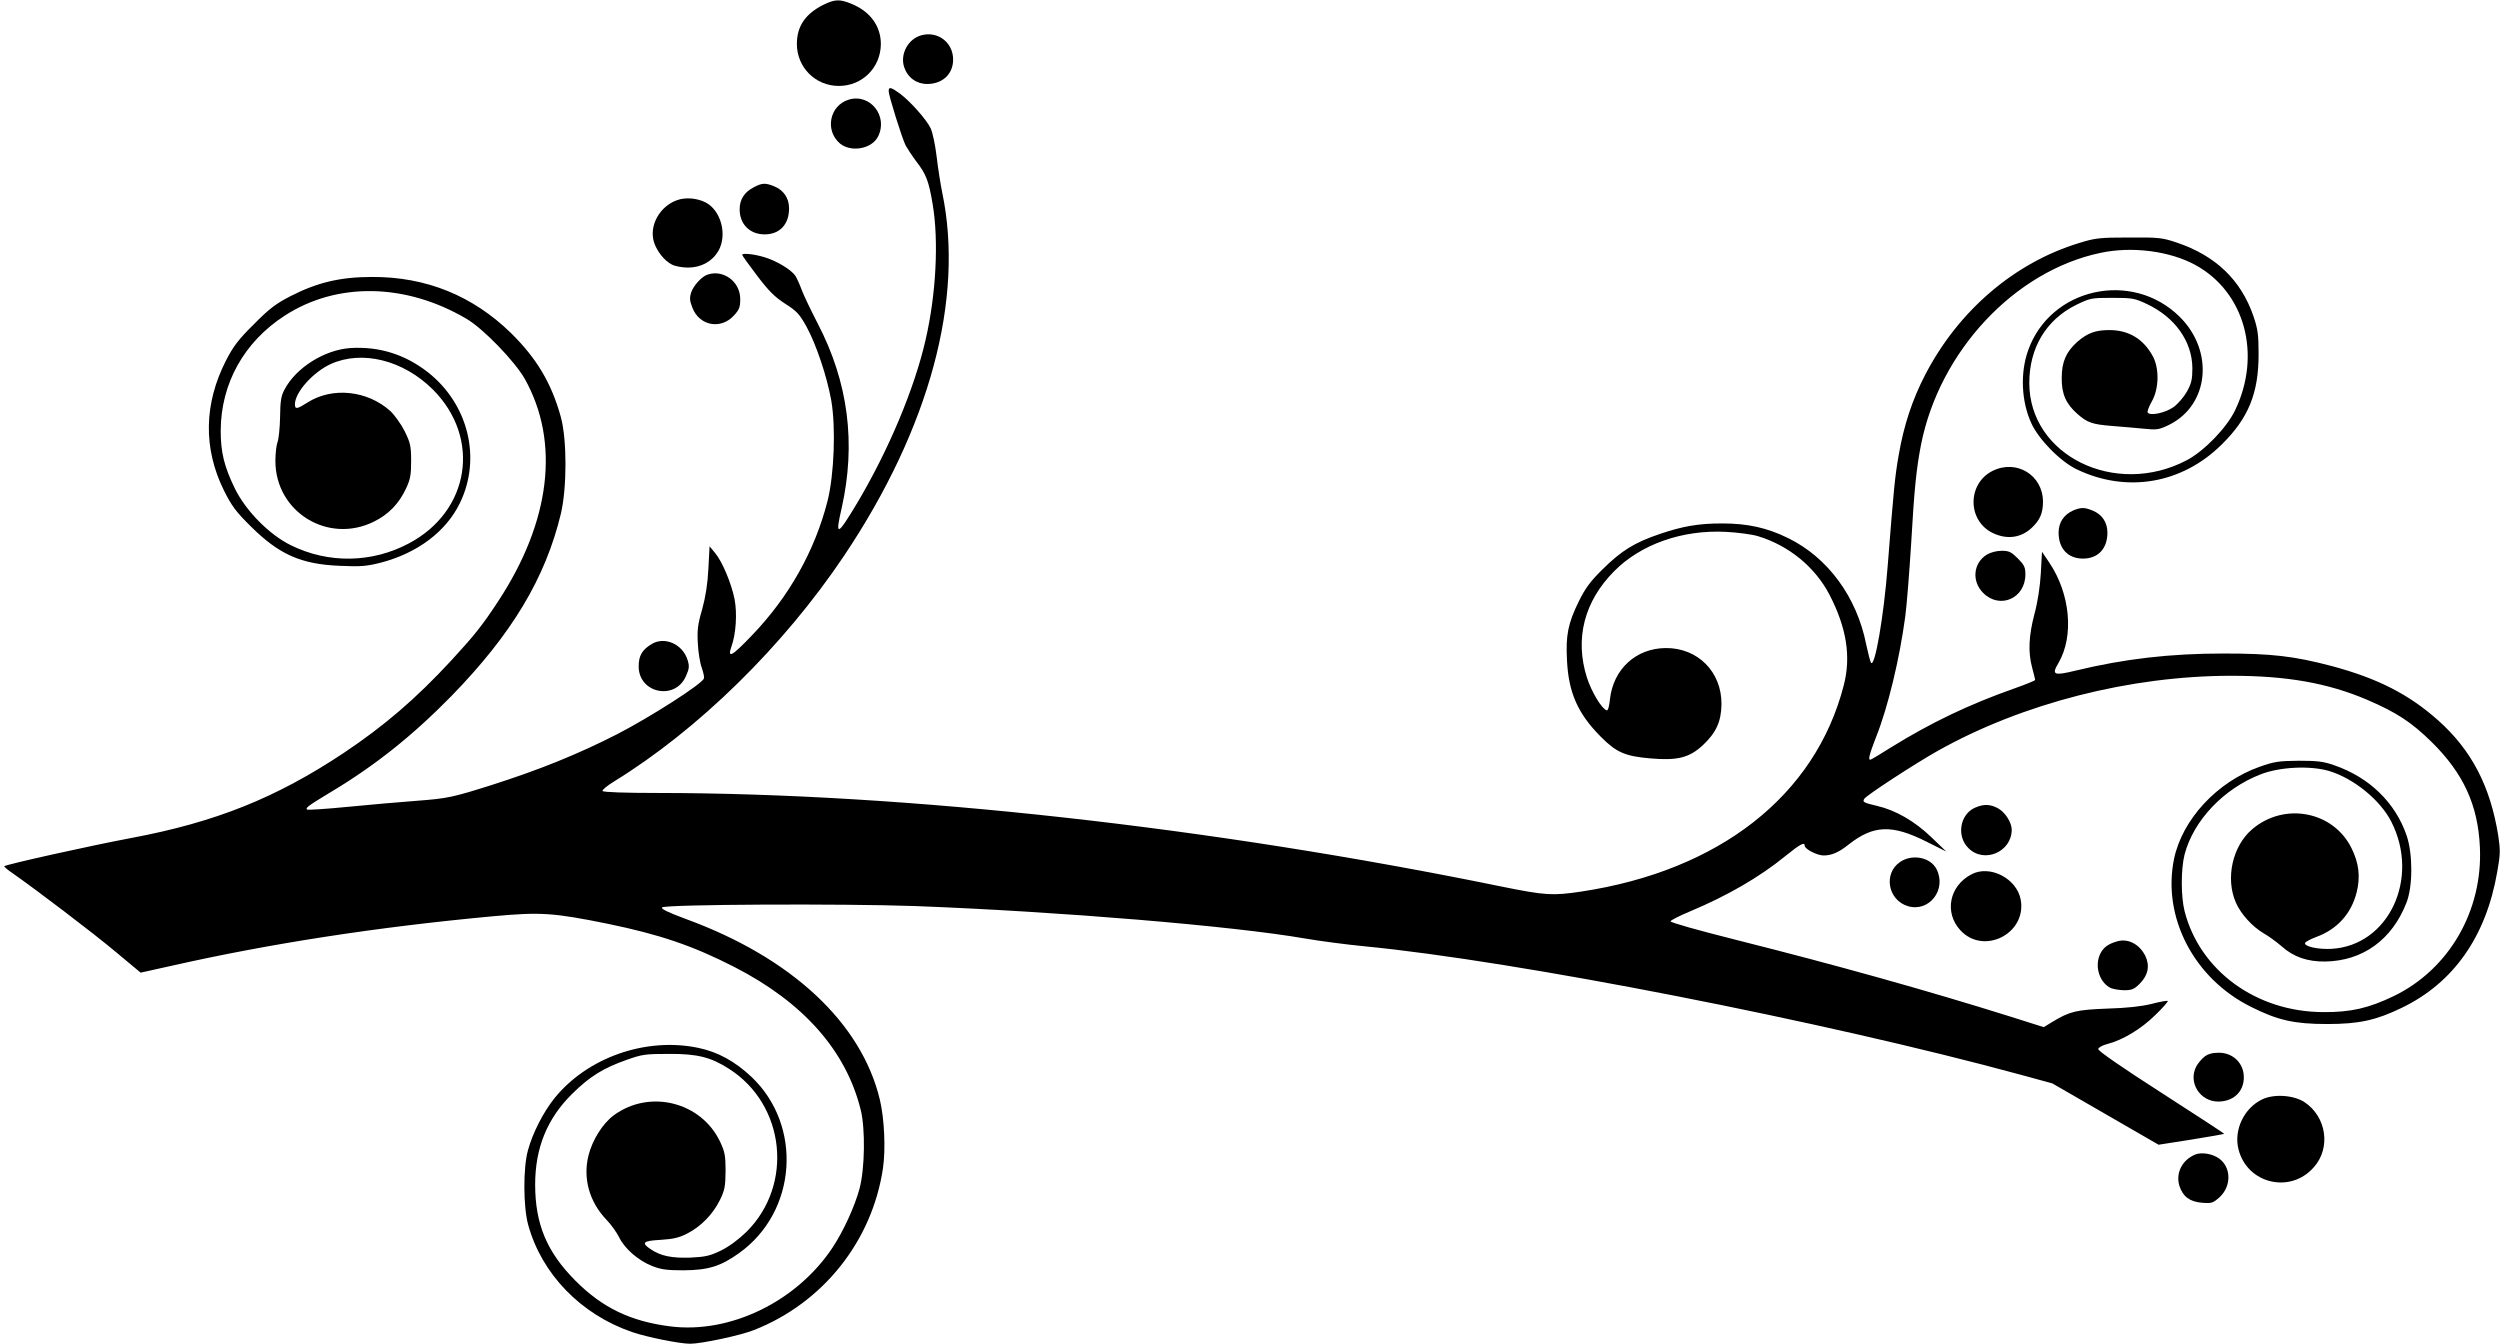<?xml version="1.0" standalone="no"?>
<!DOCTYPE svg PUBLIC "-//W3C//DTD SVG 20010904//EN"
 "http://www.w3.org/TR/2001/REC-SVG-20010904/DTD/svg10.dtd">
<svg version="1.0" xmlns="http://www.w3.org/2000/svg"
 width="1280pt" height="688pt" viewBox="0 0 1280 688"
 preserveAspectRatio="xMidYMid meet">
<g transform="translate(0,688) scale(0.1,-0.1)"
fill="#000000" stroke="none">
<path d="M4217 6856 c-93 -46 -137 -110 -137 -201 0 -120 95 -215 215 -215
120 0 214 94 215 214 0 93 -55 168 -152 207 -58 24 -84 23 -141 -5z"/>
<path d="M4716 6699 c-67 -19 -108 -96 -87 -162 18 -54 63 -87 118 -87 79 0
133 51 133 125 0 88 -79 148 -164 124z"/>
<path d="M4550 6413 c0 -22 68 -240 87 -278 9 -16 33 -53 54 -81 51 -66 64
-100 84 -218 32 -189 18 -462 -36 -696 -57 -250 -190 -566 -350 -835 -103
-172 -114 -175 -80 -28 75 334 34 647 -123 948 -34 66 -71 143 -81 170 -10 28
-25 60 -32 72 -21 32 -99 79 -162 97 -54 16 -111 21 -111 11 0 -3 34 -51 76
-106 60 -79 90 -109 144 -144 60 -38 74 -54 109 -117 50 -91 105 -255 127
-378 24 -139 15 -379 -19 -515 -65 -255 -197 -490 -386 -687 -105 -110 -129
-123 -105 -55 22 62 29 166 15 239 -16 81 -63 193 -100 237 l-28 34 -6 -114
c-4 -79 -14 -143 -32 -209 -23 -78 -26 -109 -22 -175 2 -44 11 -100 20 -124 8
-24 14 -48 11 -55 -11 -29 -272 -196 -444 -285 -202 -103 -397 -182 -645 -261
-196 -62 -223 -68 -380 -80 -82 -6 -242 -20 -354 -31 -112 -11 -206 -17 -209
-14 -9 9 7 20 119 88 228 136 422 291 620 493 310 318 482 605 561 935 31 133
31 377 0 492 -48 175 -124 302 -256 432 -196 191 -434 288 -711 287 -162 0
-280 -28 -417 -98 -76 -39 -110 -65 -188 -144 -78 -77 -105 -112 -143 -186
-113 -221 -117 -449 -11 -664 40 -80 61 -109 138 -185 145 -144 257 -194 456
-202 107 -5 138 -2 209 16 188 49 335 159 406 306 111 229 43 506 -164 669
-118 92 -250 133 -397 124 -132 -9 -278 -100 -337 -212 -18 -33 -22 -59 -23
-141 -1 -55 -7 -113 -13 -128 -6 -16 -11 -59 -11 -97 0 -261 269 -427 504
-311 75 37 128 91 165 170 22 47 26 70 26 141 0 76 -4 93 -33 152 -18 36 -51
82 -73 103 -117 106 -297 125 -423 45 -55 -35 -66 -37 -66 -10 0 61 92 164
183 206 161 73 372 20 523 -130 249 -249 190 -624 -124 -789 -189 -100 -411
-103 -602 -9 -111 54 -233 178 -288 292 -54 111 -72 184 -72 295 1 241 119
454 328 589 267 173 619 167 930 -16 86 -50 248 -218 299 -308 181 -324 132
-730 -136 -1138 -81 -124 -124 -177 -239 -302 -181 -196 -344 -336 -552 -475
-346 -230 -655 -354 -1085 -435 -209 -39 -644 -136 -653 -145 -2 -2 17 -19 44
-37 115 -80 410 -304 527 -402 l127 -106 153 34 c508 115 1059 200 1654 255
242 22 305 18 586 -39 265 -55 432 -111 647 -221 353 -181 572 -428 647 -732
24 -96 21 -301 -6 -402 -24 -91 -83 -219 -138 -302 -184 -278 -526 -443 -832
-404 -204 26 -348 96 -486 235 -145 146 -205 289 -205 491 0 187 61 338 190
465 89 88 158 131 277 173 81 29 98 31 218 31 145 1 215 -17 307 -76 288 -183
333 -592 91 -834 -40 -39 -88 -75 -130 -96 -58 -28 -80 -33 -157 -37 -97 -3
-152 8 -203 42 -52 34 -42 44 50 49 64 4 94 11 135 32 71 36 132 99 168 172
25 51 28 70 29 149 0 77 -4 98 -27 147 -96 206 -361 273 -545 138 -57 -42
-110 -126 -130 -206 -29 -117 4 -236 91 -328 25 -25 54 -67 66 -91 28 -58 98
-119 169 -147 46 -18 75 -22 161 -22 126 1 189 20 284 88 297 212 327 652 64
902 -85 80 -172 128 -273 149 -268 56 -568 -49 -737 -259 -56 -70 -111 -177
-135 -266 -25 -89 -24 -289 1 -380 69 -253 270 -460 532 -550 75 -26 244 -60
298 -60 57 0 259 43 326 70 354 139 606 456 661 830 14 97 7 252 -16 349 -94
394 -452 728 -994 926 -94 35 -128 52 -121 59 16 16 928 20 1295 7 739 -28
1628 -102 1996 -166 75 -13 212 -31 305 -40 777 -75 2355 -384 3361 -658 l161
-44 272 -157 272 -157 166 26 c92 15 168 28 170 30 1 1 -144 96 -323 211 -204
131 -324 214 -322 223 1 8 23 20 48 26 77 20 171 76 243 147 39 37 67 70 65
73 -3 3 -41 -4 -83 -15 -53 -13 -125 -21 -226 -24 -157 -6 -193 -14 -280 -67
l-46 -28 -174 55 c-424 133 -885 262 -1398 391 -198 50 -341 90 -339 96 2 6
48 29 103 52 188 79 353 174 485 282 76 61 99 74 99 53 0 -17 63 -50 97 -50
41 0 78 16 128 56 127 100 222 104 400 14 l100 -50 -76 73 c-86 83 -184 139
-279 161 -69 16 -75 20 -65 36 11 18 261 181 377 246 433 243 985 384 1503
384 284 0 493 -37 695 -123 151 -65 226 -114 331 -217 162 -160 236 -322 246
-536 16 -327 -158 -627 -441 -764 -129 -62 -220 -83 -361 -82 -343 1 -632 212
-710 517 -19 76 -19 214 0 290 46 175 201 338 391 411 99 38 254 45 351 16
126 -39 261 -149 317 -260 147 -290 -14 -633 -306 -650 -68 -4 -142 12 -136
30 2 6 28 20 58 31 106 39 178 118 206 228 20 80 12 150 -27 228 -94 188 -343
235 -507 96 -102 -86 -139 -253 -84 -377 26 -59 84 -122 141 -156 25 -14 68
-45 94 -68 61 -54 131 -78 222 -77 192 3 342 111 416 301 33 83 33 249 1 344
-58 169 -191 298 -371 360 -54 19 -86 23 -181 23 -102 -1 -125 -4 -201 -31
-218 -77 -396 -270 -438 -472 -61 -298 102 -612 394 -757 137 -69 222 -88 390
-88 163 0 249 19 380 82 267 128 434 366 491 698 16 89 16 111 5 185 -41 254
-137 438 -309 591 -150 133 -309 214 -544 277 -194 51 -308 64 -553 64 -275 0
-507 -27 -760 -88 -110 -27 -122 -21 -86 39 81 138 61 355 -47 515 l-37 55 -6
-110 c-4 -68 -16 -148 -33 -210 -29 -112 -33 -194 -11 -275 8 -30 15 -58 15
-61 0 -4 -48 -23 -107 -44 -233 -82 -428 -176 -630 -301 -55 -35 -104 -64
-107 -64 -12 0 -5 27 29 115 62 155 121 403 150 619 8 61 21 228 30 371 16
282 27 387 51 510 95 477 478 887 917 980 162 35 355 10 486 -61 254 -138 342
-458 205 -744 -43 -90 -159 -210 -249 -257 -365 -191 -805 25 -805 396 0 180
86 323 238 399 74 36 79 37 186 37 104 0 115 -2 179 -32 144 -68 231 -192 232
-328 0 -58 -5 -78 -28 -120 -15 -27 -46 -63 -68 -79 -42 -30 -121 -47 -133
-28 -3 5 7 32 22 58 36 64 38 167 5 229 -48 89 -123 135 -223 135 -71 0 -112
-15 -164 -60 -57 -51 -80 -102 -80 -185 -1 -82 22 -133 80 -184 51 -45 76 -54
179 -62 50 -4 122 -10 162 -14 66 -7 77 -5 127 19 207 101 234 379 55 555
-244 240 -662 147 -775 -173 -41 -115 -35 -260 16 -372 38 -84 149 -197 233
-237 256 -123 540 -74 743 128 136 134 188 262 188 460 0 104 -4 130 -27 198
-64 184 -193 308 -392 375 -74 25 -92 27 -245 26 -151 0 -173 -3 -254 -28
-333 -101 -620 -348 -789 -675 -66 -127 -110 -260 -136 -413 -19 -110 -24
-158 -56 -565 -20 -258 -65 -518 -85 -497 -4 5 -15 47 -25 94 -48 244 -197
446 -400 545 -107 53 -208 75 -337 75 -122 0 -202 -14 -320 -54 -130 -44 -197
-86 -293 -181 -64 -63 -89 -98 -122 -165 -55 -112 -67 -174 -60 -301 8 -165
55 -272 172 -390 80 -81 125 -101 255 -112 138 -12 200 3 270 69 67 63 93 121
94 209 1 165 -121 288 -285 287 -153 -1 -269 -108 -286 -262 -4 -38 -10 -59
-17 -57 -26 9 -77 94 -101 168 -63 199 -14 390 140 545 136 137 347 212 570
201 61 -3 135 -13 165 -22 159 -48 293 -158 367 -300 88 -170 111 -318 73
-464 -145 -564 -636 -949 -1345 -1056 -146 -22 -185 -19 -403 25 -1493 306
-3052 479 -4324 480 -168 0 -279 4 -283 10 -3 5 22 26 56 47 433 266 869 693
1181 1158 438 654 616 1316 502 1860 -8 39 -21 120 -28 180 -7 61 -21 127 -31
148 -22 46 -105 139 -159 179 -45 32 -56 35 -56 11z"/>
<path d="M4346 6370 c-99 -30 -124 -158 -45 -225 56 -46 162 -28 194 35 54
104 -39 223 -149 190z"/>
<path d="M3861 5922 c-50 -25 -74 -63 -74 -114 0 -76 52 -128 128 -128 77 0
125 51 125 133 0 52 -27 93 -76 113 -44 18 -62 18 -103 -4z"/>
<path d="M3466 5855 c-89 -32 -143 -130 -118 -214 15 -47 53 -96 93 -116 15
-8 52 -15 81 -15 68 0 124 31 156 85 47 82 14 208 -66 249 -44 22 -103 27
-146 11z"/>
<path d="M3620 5473 c-28 -10 -70 -56 -81 -90 -9 -28 -8 -43 6 -78 35 -93 145
-114 212 -41 28 30 33 43 33 85 0 90 -88 154 -170 124z"/>
<path d="M10202 4469 c-130 -65 -130 -255 1 -318 73 -35 145 -25 200 27 42 40
57 75 57 133 0 136 -135 219 -258 158z"/>
<path d="M10614 4266 c-47 -21 -74 -61 -74 -113 0 -82 48 -133 125 -133 77 0
125 51 125 133 0 52 -27 93 -76 113 -41 17 -60 17 -100 0z"/>
<path d="M10172 4040 c-69 -43 -78 -136 -18 -196 85 -85 216 -28 216 95 0 37
-6 49 -39 82 -33 33 -45 39 -82 39 -26 0 -57 -8 -77 -20z"/>
<path d="M3334 3581 c-47 -29 -64 -59 -64 -113 0 -138 187 -176 242 -50 17 38
18 51 9 81 -25 84 -120 125 -187 82z"/>
<path d="M10113 2745 c-78 -33 -97 -146 -35 -207 80 -81 222 -20 222 94 0 37
-34 90 -71 110 -40 21 -72 22 -116 3z"/>
<path d="M9729 2467 c-88 -59 -63 -197 41 -227 109 -31 198 87 145 190 -31 61
-124 79 -186 37z"/>
<path d="M10095 2404 c-115 -59 -142 -197 -57 -288 120 -128 340 -15 308 158
-20 108 -157 179 -251 130z"/>
<path d="M10839 2060 c-45 -13 -68 -30 -84 -60 -32 -61 -9 -145 47 -176 13 -8
45 -13 72 -14 41 0 53 5 81 33 44 44 53 93 29 143 -30 60 -89 91 -145 74z"/>
<path d="M11286 1469 c-14 -11 -33 -34 -41 -49 -43 -82 19 -180 112 -180 86 0
141 61 130 144 -9 62 -61 106 -126 106 -34 0 -56 -6 -75 -21z"/>
<path d="M11584 1252 c-94 -44 -148 -157 -123 -256 44 -177 266 -230 386 -92
88 99 65 258 -48 333 -55 36 -154 43 -215 15z"/>
<path d="M11240 969 c-68 -28 -102 -96 -81 -162 18 -54 53 -80 115 -85 50 -4
56 -2 91 29 61 57 59 153 -4 198 -34 24 -89 33 -121 20z"/>
</g>
</svg>
